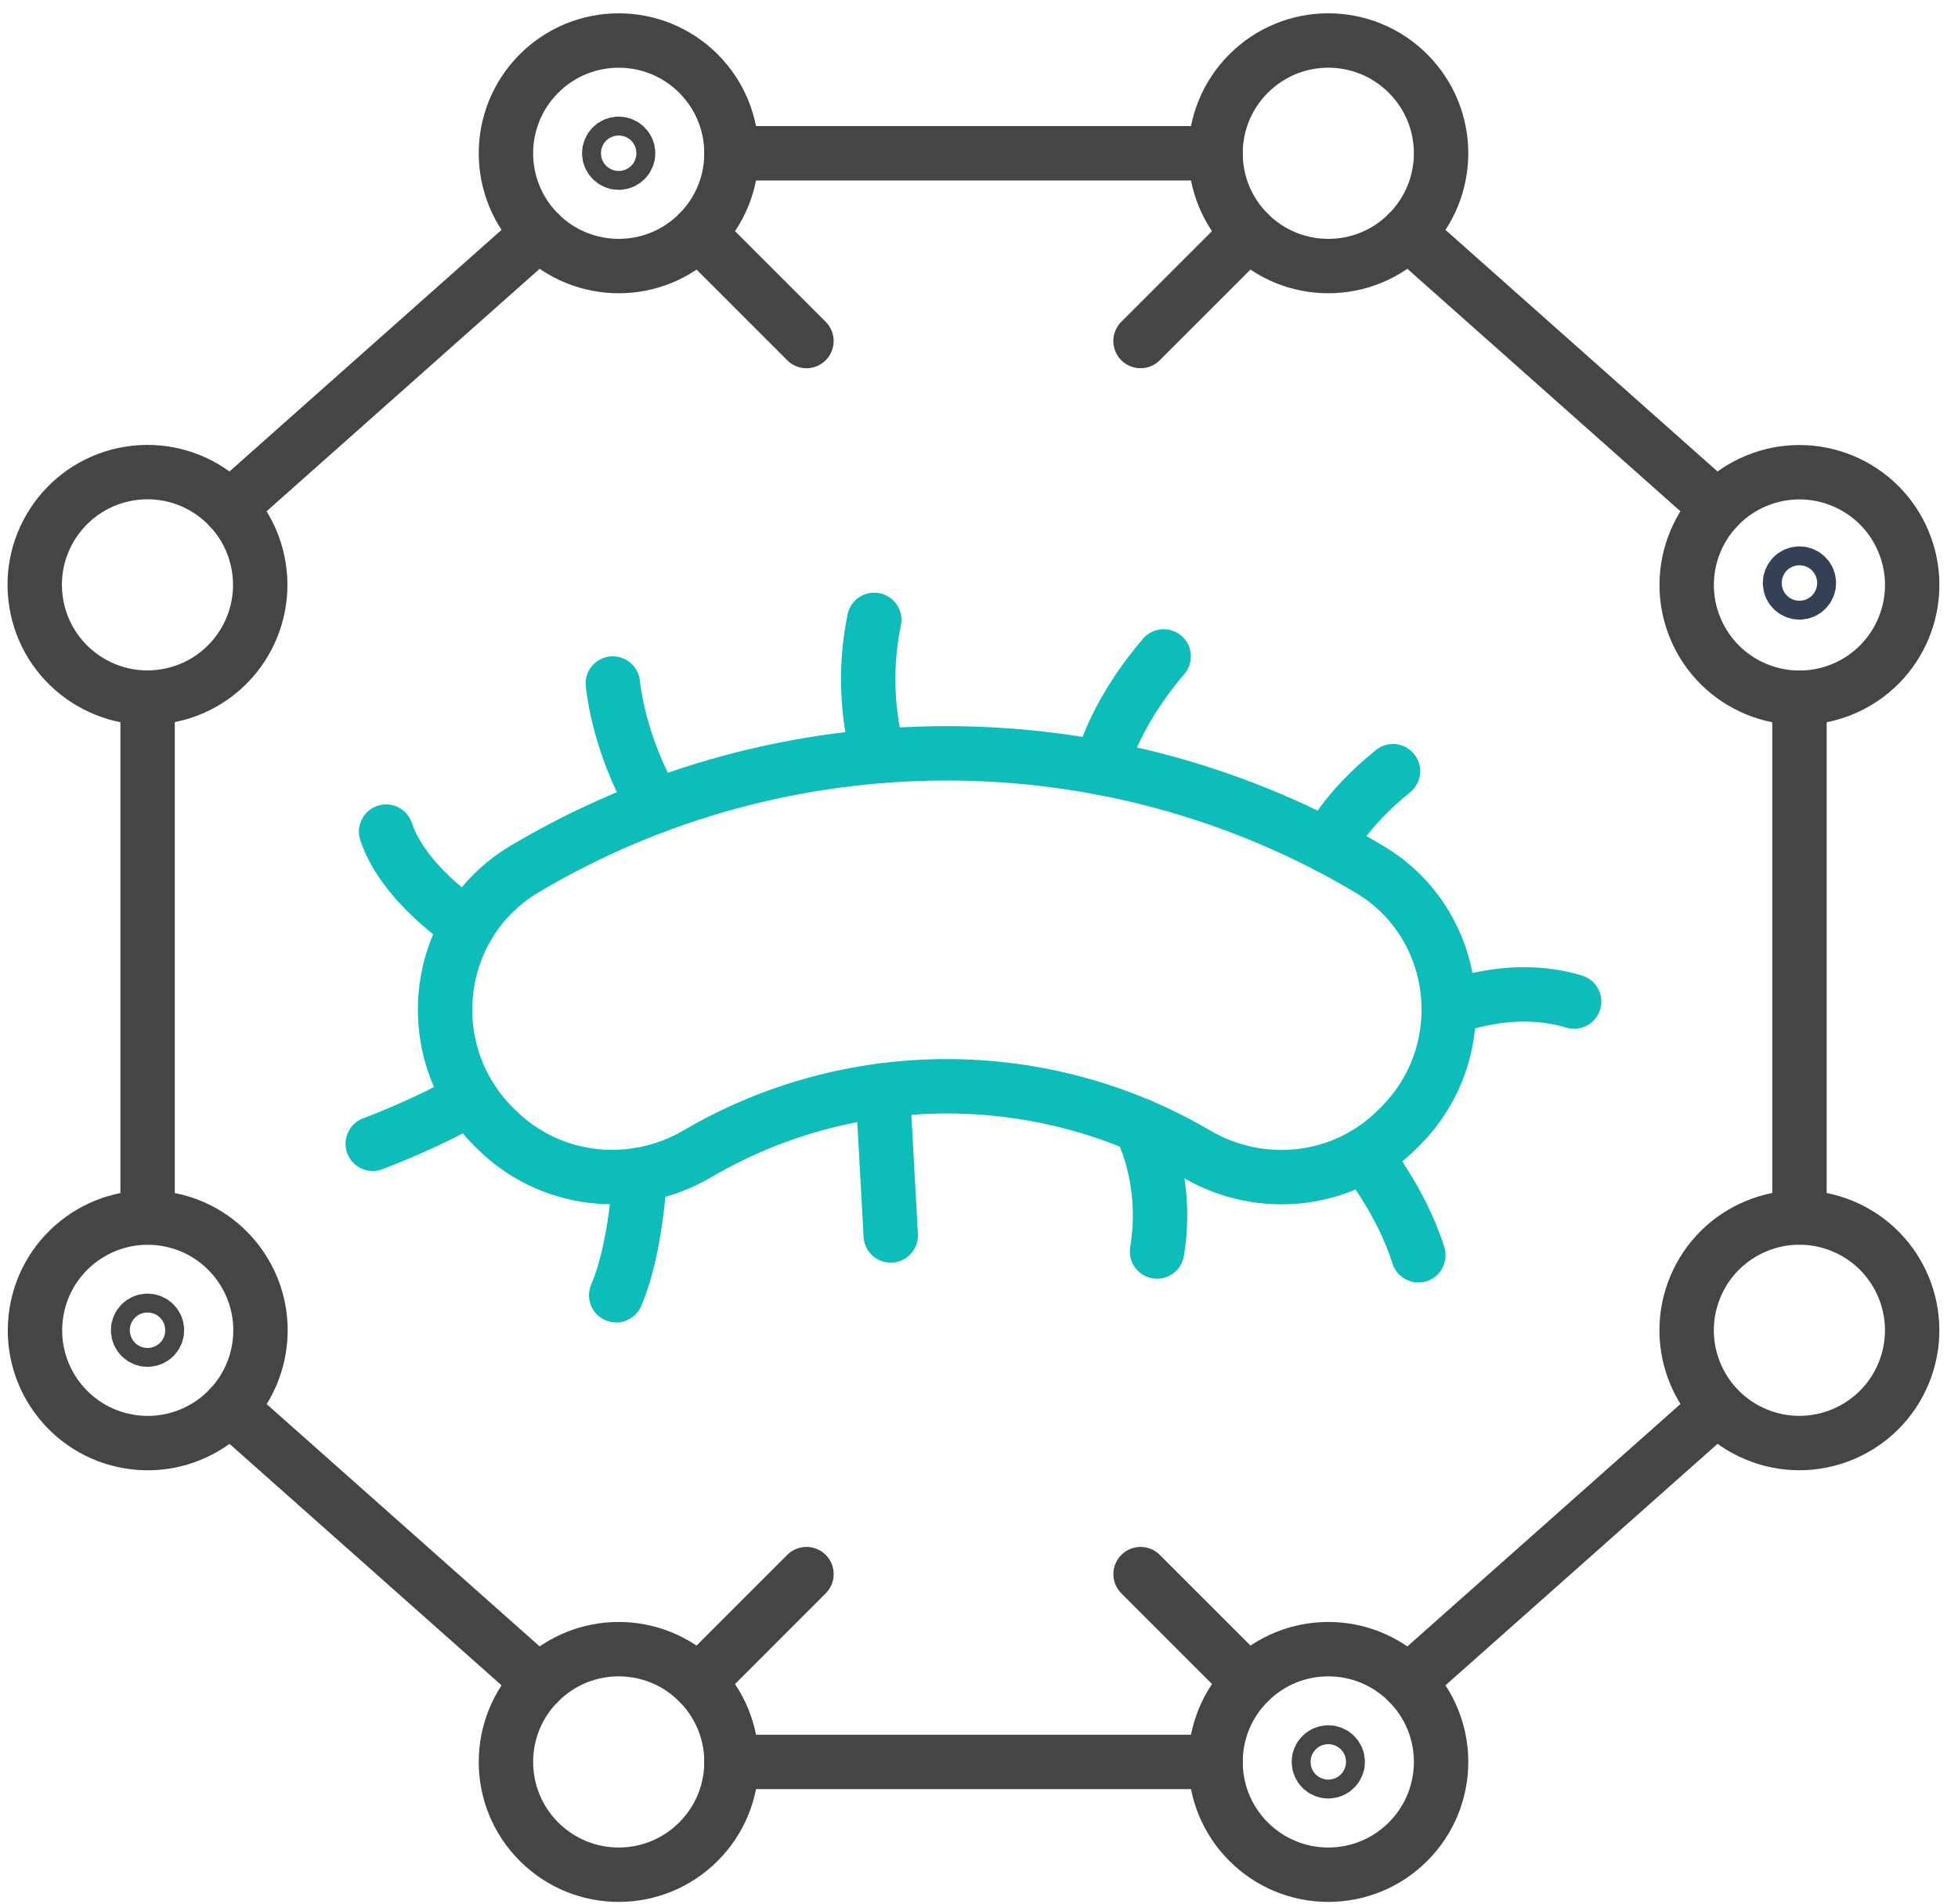 <svg width="108" height="105" viewBox="0 0 108 105" fill="none" xmlns="http://www.w3.org/2000/svg">
<path d="M75.543 47.951C61.228 39.424 43.255 39.416 28.931 47.935C23.867 50.951 23.054 57.974 27.224 62.144L27.355 62.274C30.305 65.225 34.865 65.754 38.467 63.64C46.937 58.673 57.521 58.673 65.991 63.648C69.584 65.754 74.128 65.233 77.071 62.291L77.242 62.12C81.403 57.958 80.591 50.959 75.543 47.951Z" stroke="#0DBDBA" stroke-width="3" stroke-miterlimit="10" stroke-linecap="round"/>
<path d="M73.242 46.667C73.242 46.667 74.088 44.748 76.835 42.537" stroke="#0DBDBA" stroke-width="3" stroke-miterlimit="10" stroke-linecap="round"/>
<path d="M79.908 55.635C79.908 55.635 83.265 54.163 86.826 55.244" stroke="#0DBDBA" stroke-width="3" stroke-miterlimit="10" stroke-linecap="round"/>
<path d="M60.756 42.35C60.756 42.35 61.236 39.668 64.186 36.205" stroke="#0DBDBA" stroke-width="3" stroke-miterlimit="10" stroke-linecap="round"/>
<path d="M48.481 41.7C48.481 41.7 47.343 38.481 48.221 34.19" stroke="#0DBDBA" stroke-width="3" stroke-miterlimit="10" stroke-linecap="round"/>
<path d="M36.142 44.464C36.142 44.464 34.272 41.579 33.801 37.701" stroke="#0DBDBA" stroke-width="3" stroke-miterlimit="10" stroke-linecap="round"/>
<path d="M25.8 51.072C25.8 51.072 22.256 48.787 21.297 45.869" stroke="#0DBDBA" stroke-width="3" stroke-miterlimit="10" stroke-linecap="round"/>
<path d="M20.559 63.088C20.559 63.088 23.485 62.007 25.956 60.568" stroke="#0DBDBA" stroke-width="3" stroke-miterlimit="10" stroke-linecap="round"/>
<path d="M35.289 64.795C35.289 64.795 35.11 68.843 33.988 71.444" stroke="#0DBDBA" stroke-width="3" stroke-miterlimit="10" stroke-linecap="round"/>
<path d="M48.693 60.145L49.132 68.143" stroke="#0DBDBA" stroke-width="3" stroke-miterlimit="10" stroke-linecap="round"/>
<path d="M62.869 62.072C62.869 62.072 64.503 64.942 63.82 69.031" stroke="#0DBDBA" stroke-width="3" stroke-miterlimit="10" stroke-linecap="round"/>
<path d="M75.242 63.707C75.242 63.707 77.291 66.219 78.234 69.235" stroke="#0DBDBA" stroke-width="3" stroke-miterlimit="10" stroke-linecap="round"/>
<path d="M40.344 8.455H67.047" stroke="#454545" stroke-width="3" stroke-miterlimit="10" stroke-linecap="round"/>
<path d="M12.666 28.004L29.729 12.852" stroke="#454545" stroke-width="3" stroke-miterlimit="10" stroke-linecap="round"/>
<path d="M38.525 4.057C36.094 1.627 32.16 1.627 29.729 4.057C27.299 6.488 27.299 10.422 29.729 12.853C32.16 15.283 36.094 15.283 38.525 12.853C40.955 10.422 40.955 6.488 38.525 4.057Z" stroke="#454545" stroke-width="3" stroke-miterlimit="10" stroke-linecap="round"/>
<path d="M9.131 38.397C12.521 37.847 14.823 34.653 14.273 31.263C13.723 27.873 10.528 25.57 7.138 26.121C3.748 26.671 1.446 29.865 1.996 33.255C2.547 36.645 5.741 38.948 9.131 38.397Z" stroke="#454545" stroke-width="3" stroke-miterlimit="10" stroke-linecap="round"/>
<path d="M94.727 28.004L77.664 12.852" stroke="#454545" stroke-width="3" stroke-miterlimit="10" stroke-linecap="round"/>
<path d="M68.87 4.057C71.3 1.627 75.235 1.627 77.665 4.057C80.096 6.488 80.096 10.422 77.665 12.853C75.235 15.283 71.3 15.283 68.87 12.853C66.439 10.422 66.439 6.488 68.87 4.057Z" stroke="#454545" stroke-width="3" stroke-miterlimit="10" stroke-linecap="round"/>
<path d="M101.634 38.011C104.807 36.697 106.313 33.059 104.999 29.886C103.685 26.713 100.047 25.206 96.874 26.521C93.701 27.835 92.194 31.473 93.509 34.646C94.823 37.819 98.461 39.325 101.634 38.011Z" stroke="#454545" stroke-width="3" stroke-miterlimit="10" stroke-linecap="round"/>
<path d="M40.344 97.182H67.047" stroke="#454545" stroke-width="3" stroke-miterlimit="10" stroke-linecap="round"/>
<path d="M12.668 77.641L29.73 92.785" stroke="#454545" stroke-width="3" stroke-miterlimit="10" stroke-linecap="round"/>
<path d="M38.525 101.581C36.094 104.012 32.16 104.012 29.729 101.581C27.299 99.151 27.299 95.216 29.729 92.786C32.16 90.355 36.094 90.355 38.525 92.786C40.955 95.216 40.955 99.151 38.525 101.581Z" stroke="#454545" stroke-width="3" stroke-miterlimit="10" stroke-linecap="round"/>
<path d="M14.287 74.374C14.837 70.984 12.535 67.79 9.145 67.239C5.755 66.689 2.56 68.991 2.01 72.381C1.46 75.771 3.762 78.966 7.152 79.516C10.542 80.066 13.736 77.764 14.287 74.374Z" stroke="#454545" stroke-width="3" stroke-miterlimit="10" stroke-linecap="round"/>
<path d="M94.727 77.641L77.664 92.785" stroke="#454545" stroke-width="3" stroke-miterlimit="10" stroke-linecap="round"/>
<path d="M68.87 101.581C71.3 104.012 75.235 104.012 77.665 101.581C80.096 99.151 80.096 95.216 77.665 92.786C75.235 90.355 71.3 90.355 68.87 92.786C66.439 95.216 66.439 99.151 68.87 101.581Z" stroke="#454545" stroke-width="3" stroke-miterlimit="10" stroke-linecap="round"/>
<path d="M104.997 75.754C106.312 72.582 104.805 68.944 101.632 67.629C98.459 66.315 94.821 67.822 93.507 70.995C92.192 74.168 93.699 77.806 96.872 79.12C100.045 80.434 103.683 78.927 104.997 75.754Z" stroke="#454545" stroke-width="3" stroke-miterlimit="10" stroke-linecap="round"/>
<path d="M8.141 38.482V67.153" stroke="#454545" stroke-width="3" stroke-miterlimit="10" stroke-linecap="round"/>
<path d="M99.256 67.153V38.482" stroke="#454545" stroke-width="3" stroke-miterlimit="10" stroke-linecap="round"/>
<path d="M38.523 12.852L44.482 18.81" stroke="#454545" stroke-width="3" stroke-miterlimit="10" stroke-linecap="round"/>
<path d="M68.869 12.852L62.91 18.81" stroke="#454545" stroke-width="3" stroke-miterlimit="10" stroke-linecap="round"/>
<path d="M38.525 92.783L44.484 86.824" stroke="#454545" stroke-width="3" stroke-miterlimit="10" stroke-linecap="round"/>
<path d="M68.871 92.783L62.912 86.824" stroke="#454545" stroke-width="3" stroke-miterlimit="10" stroke-linecap="round"/>
<path d="M34.646 8.452C34.646 8.167 34.41 7.932 34.126 7.932C33.841 7.932 33.605 8.167 33.605 8.452C33.605 8.736 33.841 8.972 34.126 8.972C34.41 8.972 34.646 8.736 34.646 8.452Z" stroke="#454545" stroke-width="3" stroke-miterlimit="10" stroke-linecap="round"/>
<path d="M99.775 32.157C99.775 31.872 99.539 31.637 99.255 31.637C98.97 31.637 98.734 31.872 98.734 32.157C98.734 32.441 98.97 32.677 99.255 32.677C99.539 32.677 99.775 32.441 99.775 32.157Z" stroke="#344154" stroke-width="3" stroke-miterlimit="10" stroke-linecap="round"/>
<path d="M73.787 97.18C73.787 96.896 73.551 96.66 73.266 96.66C72.982 96.66 72.746 96.896 72.746 97.18C72.746 97.465 72.982 97.701 73.266 97.701C73.551 97.701 73.787 97.465 73.787 97.18Z" stroke="#454545" stroke-width="3" stroke-miterlimit="10" stroke-linecap="round"/>
<path d="M8.658 73.372C8.658 73.087 8.422 72.852 8.137 72.852C7.853 72.852 7.617 73.087 7.617 73.372C7.617 73.656 7.853 73.892 8.137 73.892C8.422 73.892 8.658 73.656 8.658 73.372Z" stroke="#454545" stroke-width="3" stroke-miterlimit="10" stroke-linecap="round"/>
</svg>
